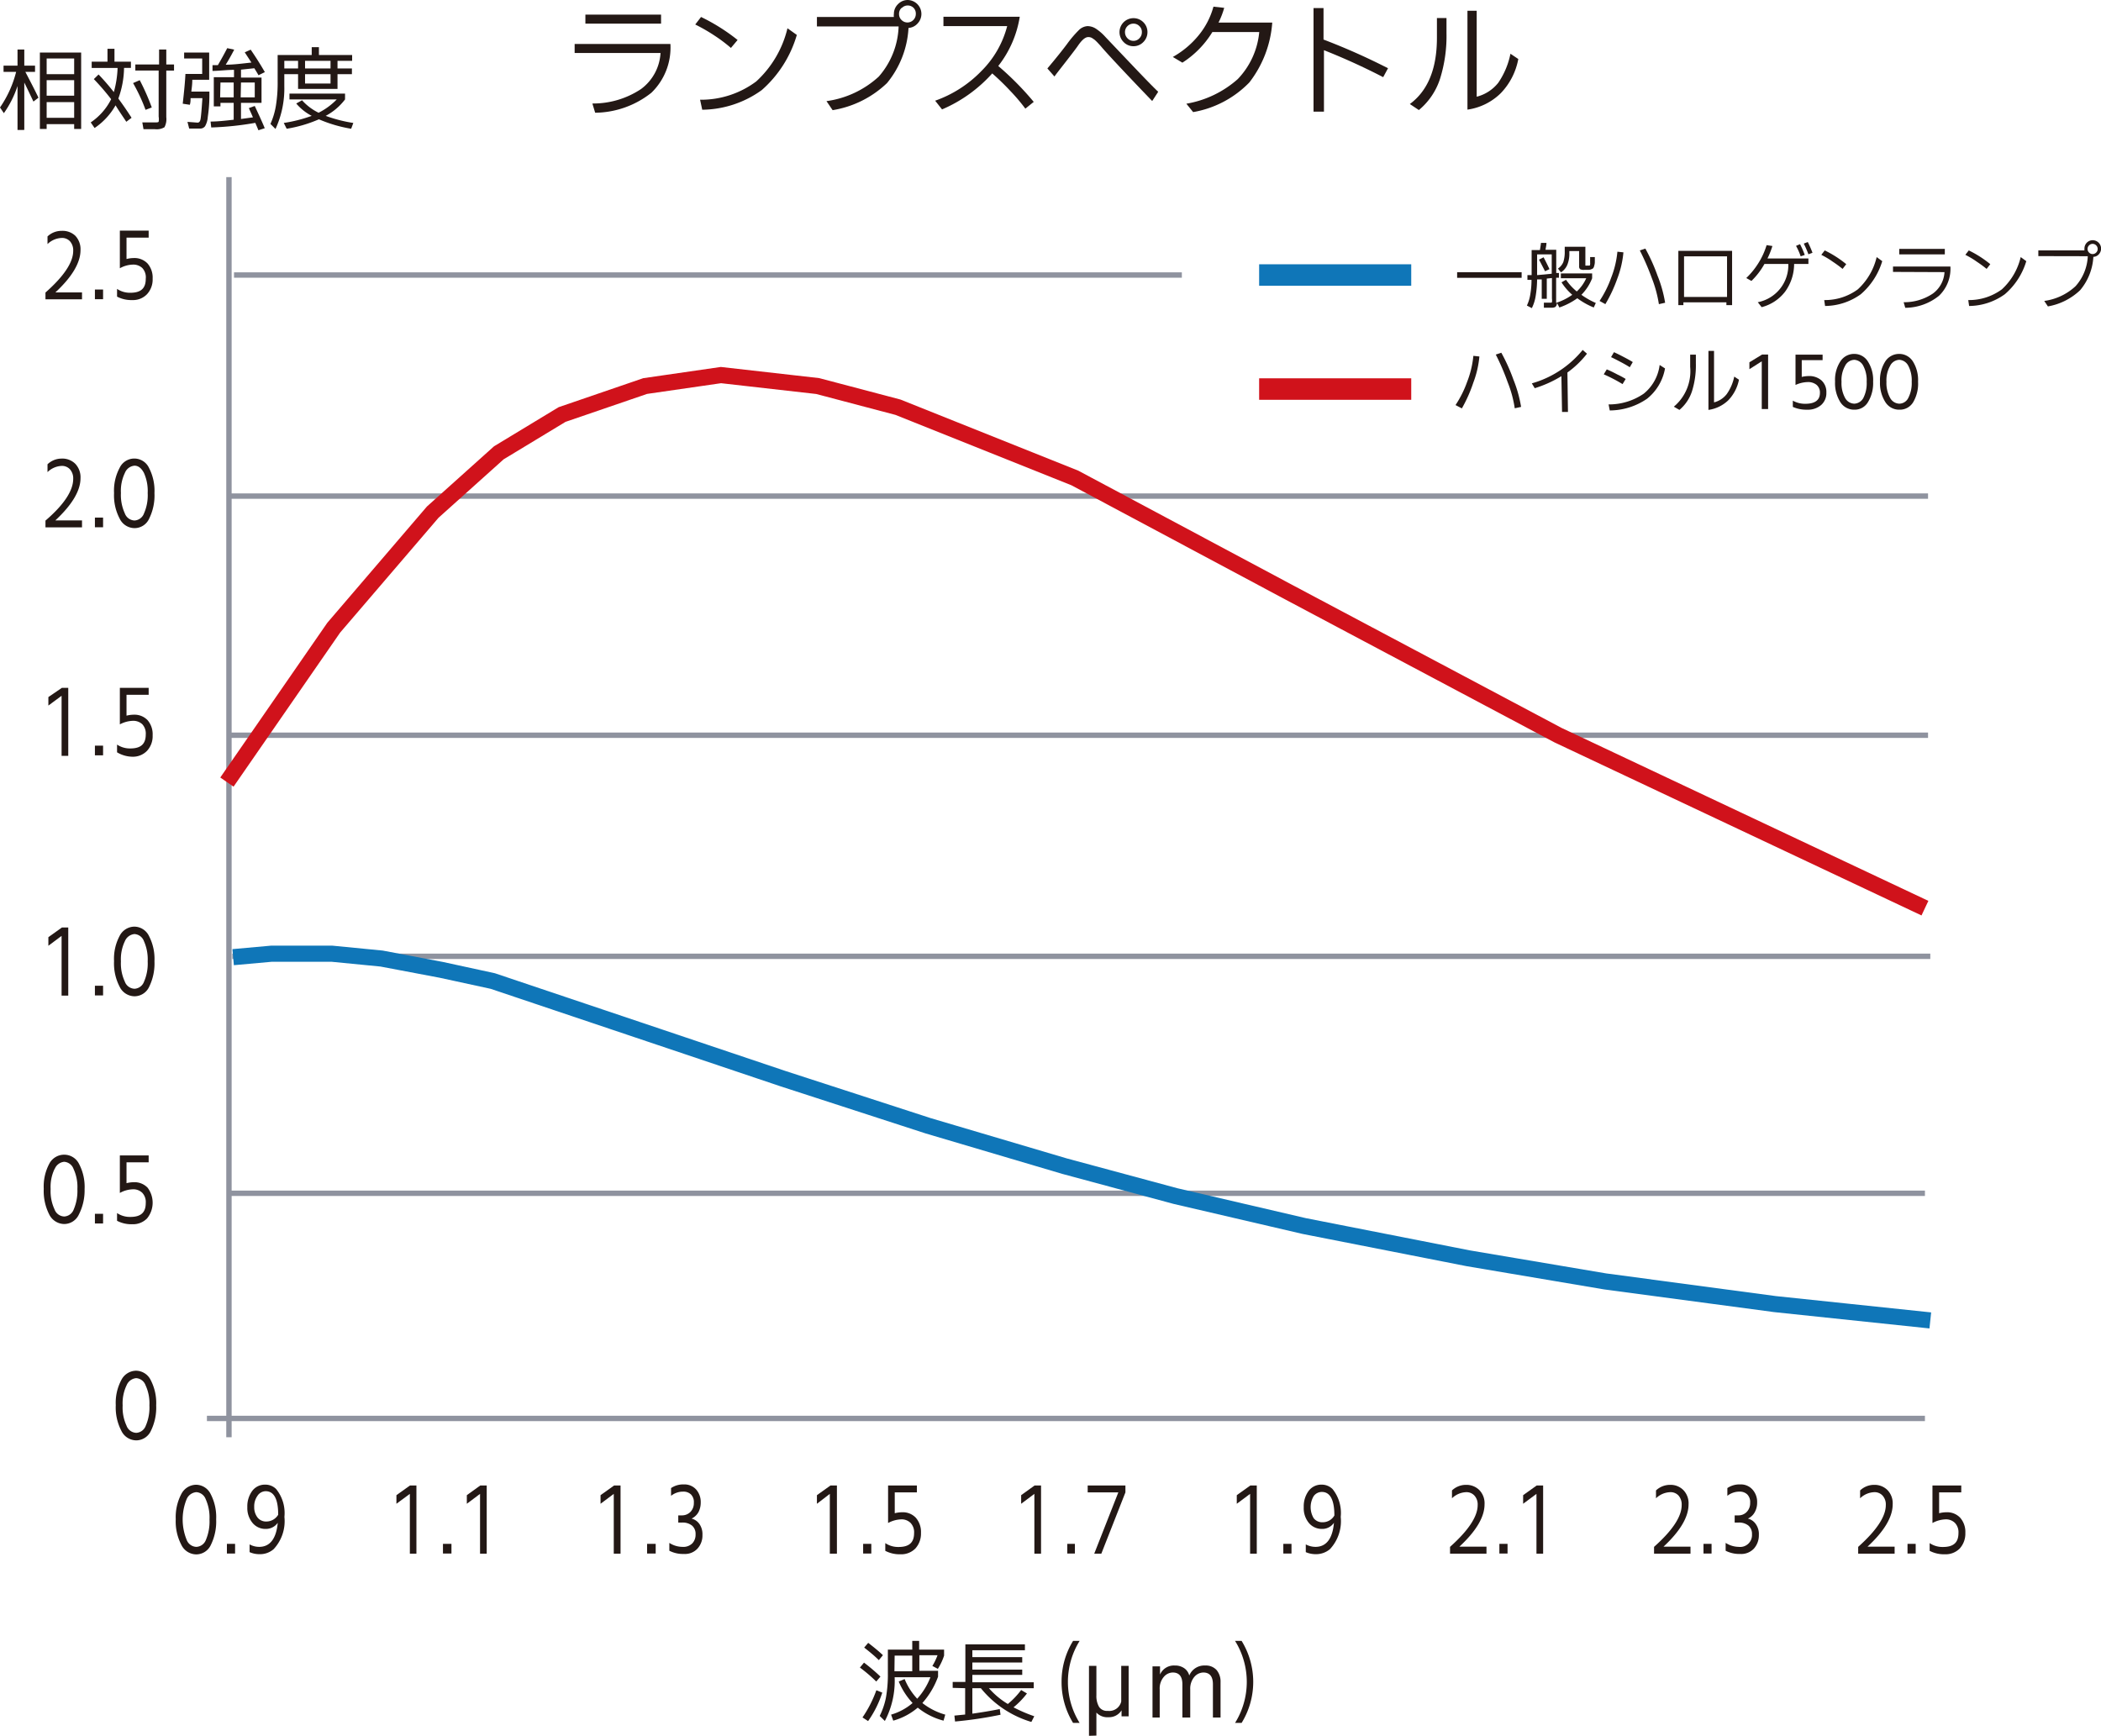 <svg xmlns="http://www.w3.org/2000/svg" viewBox="0 0 195.46 161.51"><defs><style>.cls-1{fill:#231815;}.cls-2,.cls-3,.cls-4,.cls-5,.cls-6{fill:none;stroke-miterlimit:10;}.cls-2,.cls-6{stroke:#0f76b8;}.cls-2,.cls-3{stroke-width:2px;}.cls-3,.cls-5{stroke:#d0121b;}.cls-4{stroke:#8f939f;stroke-width:0.5px;}.cls-5,.cls-6{stroke-width:1.5px;}</style></defs><g id="中中"><path class="cls-1" d="M172.87,144.56v-.63c1.71-1.53,2.57-2.82,2.57-3.89a1.22,1.22,0,0,0-.3-.88,1,1,0,0,0-.76-.32,2,2,0,0,0-1.33.57v-.73a1.88,1.88,0,0,1,1.31-.52,1.7,1.7,0,0,1,1.23.48,1.76,1.76,0,0,1,.49,1.33q0,1.77-2.34,3.94h2.52v.65Z"/><path class="cls-1" d="M177.46,144.55v-.9h.76v.9Z"/><path class="cls-1" d="M179.52,144.3v-.72a2.13,2.13,0,0,0,1.24.36c1,0,1.44-.43,1.44-1.3a1.25,1.25,0,0,0-.33-.94,1.18,1.18,0,0,0-.88-.33,2.75,2.75,0,0,0-1.21.34v-3.49h2.68v.64H180.4v1.94a2.83,2.83,0,0,1,.68-.09,1.66,1.66,0,0,1,1.28.51,2,2,0,0,1,.48,1.41,2.06,2.06,0,0,1-.52,1.45,1.84,1.84,0,0,1-1.38.54A2.9,2.9,0,0,1,179.52,144.3Z"/><path class="cls-1" d="M153.88,144.56v-.63c1.72-1.53,2.57-2.82,2.57-3.89a1.26,1.26,0,0,0-.29-.88,1,1,0,0,0-.77-.32,2,2,0,0,0-1.33.57v-.73a1.9,1.9,0,0,1,1.32-.52,1.66,1.66,0,0,1,1.22.48,1.76,1.76,0,0,1,.49,1.33q0,1.77-2.33,3.94h2.51v.65Z"/><path class="cls-1" d="M158.48,144.55v-.9h.75v.9Z"/><path class="cls-1" d="M160.54,144.29v-.73a2.33,2.33,0,0,0,1.22.37,1.1,1.1,0,0,0,1.23-1.17,1,1,0,0,0-.33-.81,1.39,1.39,0,0,0-.94-.28h-.34V141h.34a1.06,1.06,0,0,0,.78-.32,1.16,1.16,0,0,0,.32-.85,1,1,0,0,0-.27-.78,1,1,0,0,0-.72-.26,1.82,1.82,0,0,0-1.13.39v-.72a2,2,0,0,1,1.2-.34,1.44,1.44,0,0,1,1.14.48,1.72,1.72,0,0,1,.43,1.2,1.82,1.82,0,0,1-.22.9,1.38,1.38,0,0,1-.64.6,1.23,1.23,0,0,1,.74.52,1.59,1.59,0,0,1,.28,1,1.85,1.85,0,0,1-.46,1.27,1.61,1.61,0,0,1-1.26.5A2.83,2.83,0,0,1,160.54,144.29Z"/><path class="cls-1" d="M134.9,144.56v-.63c1.71-1.53,2.57-2.82,2.57-3.89a1.22,1.22,0,0,0-.3-.88,1,1,0,0,0-.76-.32,2,2,0,0,0-1.33.57v-.73a1.88,1.88,0,0,1,1.31-.52,1.7,1.7,0,0,1,1.23.48,1.76,1.76,0,0,1,.49,1.33q0,1.77-2.34,3.94h2.52v.65Z"/><path class="cls-1" d="M139.49,144.55v-.9h.76v.9Z"/><path class="cls-1" d="M141.7,139.92v-.8l1.26-.9h.6v6.34h-.62V139Z"/><path class="cls-1" d="M115.06,139.92v-.8l1.26-.9h.6v6.34h-.62V139Z"/><path class="cls-1" d="M119.39,144.55v-.9h.76v.9Z"/><path class="cls-1" d="M121.78,141.72a2.15,2.15,0,0,1-.49-1.48,2.42,2.42,0,0,1,.45-1.51,1.47,1.47,0,0,1,1.23-.59,1.43,1.43,0,0,1,1,.41,3.55,3.55,0,0,1,.76,2.59,3.82,3.82,0,0,1-1,3,2,2,0,0,1-1.32.47,2.31,2.31,0,0,1-.93-.19v-.72a1.94,1.94,0,0,0,.9.23c1,0,1.59-.75,1.72-2.24a1.31,1.31,0,0,1-1.13.57A1.56,1.56,0,0,1,121.78,141.72Zm.44-2.52a2,2,0,0,0,0,2.07,1,1,0,0,0,.82.37,1.25,1.25,0,0,0,1.1-.63c0-1.46-.4-2.19-1.16-2.19A.93.93,0,0,0,122.22,139.2Z"/><path class="cls-1" d="M95,139.92v-.8l1.25-.9h.6v6.34h-.62V139Z"/><path class="cls-1" d="M99.29,144.55v-.9H100v.9Z"/><path class="cls-1" d="M101.19,138.86v-.64h3.51v.64l-2.24,5.7h-.66l2.24-5.7Z"/><path class="cls-1" d="M76,139.92v-.8l1.26-.9h.6v6.34H77.2V139Z"/><path class="cls-1" d="M80.3,144.55v-.9h.76v.9Z"/><path class="cls-1" d="M82.36,144.3v-.72a2.13,2.13,0,0,0,1.24.36c1,0,1.44-.43,1.44-1.3a1.25,1.25,0,0,0-.33-.94,1.18,1.18,0,0,0-.88-.33,2.75,2.75,0,0,0-1.21.34v-3.49H85.3v.64H83.24v1.94a2.83,2.83,0,0,1,.68-.09,1.66,1.66,0,0,1,1.28.51,2,2,0,0,1,.48,1.41,2.06,2.06,0,0,1-.52,1.45,1.84,1.84,0,0,1-1.38.54A2.9,2.9,0,0,1,82.36,144.3Z"/><path class="cls-1" d="M55.87,139.92v-.8l1.26-.9h.6v6.34H57.1V139Z"/><path class="cls-1" d="M60.2,144.55v-.9H61v.9Z"/><path class="cls-1" d="M62.27,144.29v-.73a2.28,2.28,0,0,0,1.22.37,1.18,1.18,0,0,0,.91-.32,1.16,1.16,0,0,0,.31-.85,1,1,0,0,0-.33-.81,1.38,1.38,0,0,0-.93-.28H63.1V141h.35a1.1,1.1,0,0,0,.78-.32,1.16,1.16,0,0,0,.32-.85,1,1,0,0,0-.27-.78,1,1,0,0,0-.72-.26,1.78,1.78,0,0,0-1.13.39v-.72a2,2,0,0,1,1.19-.34,1.46,1.46,0,0,1,1.15.48,1.76,1.76,0,0,1,.42,1.2,1.93,1.93,0,0,1-.21.9,1.49,1.49,0,0,1-.64.6,1.26,1.26,0,0,1,.74.52,1.66,1.66,0,0,1,.27,1,1.8,1.8,0,0,1-.46,1.27,1.58,1.58,0,0,1-1.25.5A2.8,2.8,0,0,1,62.27,144.29Z"/><path class="cls-1" d="M36.88,139.92v-.8l1.26-.9h.6v6.34h-.61V139Z"/><path class="cls-1" d="M41.21,144.55v-.9H42v.9Z"/><path class="cls-1" d="M43.43,139.92v-.8l1.25-.9h.6v6.34h-.62V139Z"/><path class="cls-1" d="M16.87,143.74a4.69,4.69,0,0,1-.52-2.38,4.62,4.62,0,0,1,.52-2.35,1.57,1.57,0,0,1,1.37-.86,1.53,1.53,0,0,1,1.36.87,4.63,4.63,0,0,1,.51,2.35,4.91,4.91,0,0,1-.49,2.37,1.5,1.5,0,0,1-1.36.89A1.56,1.56,0,0,1,16.87,143.74Zm.49-4.24a5,5,0,0,0,0,3.76,1,1,0,0,0,.91.67,1,1,0,0,0,.89-.66,4.39,4.39,0,0,0,.33-1.89,4.14,4.14,0,0,0-.35-1.88,1,1,0,0,0-.87-.66A1.07,1.07,0,0,0,17.36,139.5Z"/><path class="cls-1" d="M21.11,144.55v-.9h.76v.9Z"/><path class="cls-1" d="M23.51,141.72a2.16,2.16,0,0,1-.5-1.48,2.42,2.42,0,0,1,.45-1.51,1.47,1.47,0,0,1,1.23-.59,1.41,1.41,0,0,1,1,.41,3.55,3.55,0,0,1,.77,2.59,3.82,3.82,0,0,1-1,3,1.92,1.92,0,0,1-1.32.47,2.23,2.23,0,0,1-.92-.19v-.72a1.87,1.87,0,0,0,.89.23c1,0,1.59-.75,1.73-2.24a1.34,1.34,0,0,1-1.14.57A1.54,1.54,0,0,1,23.51,141.72Zm.43-2.52a1.67,1.67,0,0,0-.29,1,1.55,1.55,0,0,0,.31,1,1,1,0,0,0,.82.37,1.28,1.28,0,0,0,1.1-.63q0-2.19-1.17-2.19A.93.93,0,0,0,23.94,139.2Z"/><path class="cls-1" d="M11.29,133.13a4.69,4.69,0,0,1-.52-2.38,4.52,4.52,0,0,1,.52-2.35,1.56,1.56,0,0,1,1.37-.86,1.54,1.54,0,0,1,1.36.87,4.63,4.63,0,0,1,.51,2.35,4.91,4.91,0,0,1-.49,2.37,1.51,1.51,0,0,1-1.36.89A1.55,1.55,0,0,1,11.29,133.13Zm.49-4.24a3.87,3.87,0,0,0-.37,1.88,4,4,0,0,0,.36,1.88,1,1,0,0,0,.91.67,1,1,0,0,0,.88-.66,4.23,4.23,0,0,0,.34-1.89,4,4,0,0,0-.36-1.88,1,1,0,0,0-.87-.66A1.07,1.07,0,0,0,11.78,128.89Z"/><path class="cls-1" d="M4.58,113a4.8,4.8,0,0,1-.51-2.38,4.52,4.52,0,0,1,.52-2.35A1.56,1.56,0,0,1,6,107.44a1.54,1.54,0,0,1,1.36.87,4.59,4.59,0,0,1,.51,2.34A4.93,4.93,0,0,1,7.34,113a1.51,1.51,0,0,1-1.36.89A1.58,1.58,0,0,1,4.58,113Zm.5-4.24a3.87,3.87,0,0,0-.37,1.88,4,4,0,0,0,.36,1.88,1,1,0,0,0,.91.67,1,1,0,0,0,.88-.66,4.37,4.37,0,0,0,.34-1.89,4,4,0,0,0-.36-1.88,1,1,0,0,0-.87-.66A1.06,1.06,0,0,0,5.08,108.79Z"/><path class="cls-1" d="M8.83,113.84v-.9h.76v.9Z"/><path class="cls-1" d="M10.89,113.59v-.72a2.13,2.13,0,0,0,1.24.36c1,0,1.43-.43,1.43-1.3a1.25,1.25,0,0,0-.32-.94,1.18,1.18,0,0,0-.88-.33,2.62,2.62,0,0,0-1.21.34v-3.49h2.68v.64H11.77v1.94a2.83,2.83,0,0,1,.68-.09,1.68,1.68,0,0,1,1.28.51,2.31,2.31,0,0,1-.05,2.86,1.82,1.82,0,0,1-1.37.54A2.87,2.87,0,0,1,10.89,113.59Z"/><path class="cls-1" d="M4.5,88v-.8l1.26-.9h.59v6.34H5.73V87.08Z"/><path class="cls-1" d="M8.83,92.62v-.9h.76v.9Z"/><path class="cls-1" d="M11.13,91.81a4.69,4.69,0,0,1-.52-2.38,4.52,4.52,0,0,1,.52-2.35,1.56,1.56,0,0,1,1.37-.86,1.53,1.53,0,0,1,1.36.87,4.63,4.63,0,0,1,.51,2.35,4.91,4.91,0,0,1-.49,2.37,1.51,1.51,0,0,1-1.36.89A1.56,1.56,0,0,1,11.13,91.81Zm.49-4.24a3.87,3.87,0,0,0-.37,1.88,4,4,0,0,0,.36,1.88,1,1,0,0,0,.91.67,1,1,0,0,0,.88-.66,4.23,4.23,0,0,0,.34-1.89,4.14,4.14,0,0,0-.35-1.88,1,1,0,0,0-.88-.66A1.07,1.07,0,0,0,11.62,87.57Z"/><path class="cls-1" d="M4.5,65.65v-.79L5.76,64h.59v6.33H5.73V64.74Z"/><path class="cls-1" d="M8.83,70.28v-.9h.76v.9Z"/><path class="cls-1" d="M10.89,70v-.72a2.13,2.13,0,0,0,1.24.36c1,0,1.43-.44,1.43-1.3a1.27,1.27,0,0,0-.32-.95,1.22,1.22,0,0,0-.88-.32,2.73,2.73,0,0,0-1.21.33V64h2.68v.65H11.77v1.94a2.83,2.83,0,0,1,.68-.09,1.68,1.68,0,0,1,1.28.51,2,2,0,0,1,.47,1.41,2,2,0,0,1-.52,1.44,1.82,1.82,0,0,1-1.37.55A2.87,2.87,0,0,1,10.89,70Z"/><path class="cls-1" d="M4.23,49.07v-.63C6,46.92,6.81,45.62,6.81,44.56a1.26,1.26,0,0,0-.3-.89,1,1,0,0,0-.77-.32,2,2,0,0,0-1.32.58V43.2a1.89,1.89,0,0,1,1.31-.53A1.7,1.7,0,0,1,7,43.15a1.82,1.82,0,0,1,.49,1.34q0,1.75-2.34,3.93H7.63v.65Z"/><path class="cls-1" d="M8.83,49.06v-.9h.76v.9Z"/><path class="cls-1" d="M11.13,48.25a4.63,4.63,0,0,1-.52-2.37,4.5,4.5,0,0,1,.52-2.35,1.51,1.51,0,0,1,2.73,0,4.63,4.63,0,0,1,.51,2.35,4.86,4.86,0,0,1-.49,2.37,1.49,1.49,0,0,1-1.36.89A1.55,1.55,0,0,1,11.13,48.25ZM11.62,44a3.82,3.82,0,0,0-.37,1.87,4.07,4.07,0,0,0,.36,1.89,1,1,0,0,0,.91.67,1,1,0,0,0,.88-.67,4.15,4.15,0,0,0,.34-1.88A4.11,4.11,0,0,0,13.39,44c-.24-.45-.53-.67-.88-.67A1.06,1.06,0,0,0,11.62,44Z"/><path class="cls-1" d="M4.23,27.85v-.63q2.58-2.28,2.58-3.88a1.26,1.26,0,0,0-.3-.89,1,1,0,0,0-.77-.31,2,2,0,0,0-1.32.57V22a1.88,1.88,0,0,1,1.31-.52A1.73,1.73,0,0,1,7,21.93a1.82,1.82,0,0,1,.49,1.34c0,1.17-.78,2.49-2.34,3.94H7.63v.64Z"/><path class="cls-1" d="M8.83,27.84v-.9h.76v.9Z"/><path class="cls-1" d="M10.89,27.6v-.72a2.13,2.13,0,0,0,1.24.36c1,0,1.43-.43,1.43-1.3a1.27,1.27,0,0,0-.32-1,1.22,1.22,0,0,0-.88-.32,2.62,2.62,0,0,0-1.21.34v-3.5h2.68v.65H11.77V24.1a2.83,2.83,0,0,1,.68-.09,1.68,1.68,0,0,1,1.28.51,2,2,0,0,1,.47,1.41,2,2,0,0,1-.52,1.44,1.79,1.79,0,0,1-1.37.55A2.87,2.87,0,0,1,10.89,27.6Z"/><path class="cls-1" d="M0,10A10.24,10.24,0,0,0,1.5,6.69H.33V6.11h1.3V4.61h.63v1.5h1v.58h-.9c.48.92.89,1.71,1.22,2.4l-.47.36c-.35-.74-.63-1.33-.85-1.77v4.41H1.63V8A9.41,9.41,0,0,1,.36,10.53Zm3.71,2V4.89H7.55V12H6.9v-.45H4.34V12Zm.63-5.1H6.9V5.44H4.34Zm0,2H6.9V7.46H4.34Zm0,2.06H6.9V9.5H4.34Z"/><path class="cls-1" d="M8.44,11.39a5.69,5.69,0,0,0,1.9-2.16A22.06,22.06,0,0,0,8.73,7.36l.44-.43a21.48,21.48,0,0,1,1.42,1.64,9.5,9.5,0,0,0,.35-2.25H8.53V5.74H10V4.54h.65v1.2h1.53v.58h-.64a8.62,8.62,0,0,1-.53,2.85c.45.61.86,1.21,1.23,1.79l-.49.37c-.34-.52-.68-1-1-1.53a6.25,6.25,0,0,1-1.95,2.11Zm3.94-3.66L13,7.46A20.76,20.76,0,0,1,14.12,10l-.58.22A16.28,16.28,0,0,0,12.38,7.73Zm.21-1.17V6H14.8V4.61h.67V6h.72v.57h-.72v4.33a1.61,1.61,0,0,1-.17.94,1.42,1.42,0,0,1-.9.18l-1.05,0-.11-.63,1.13,0c.23,0,.36,0,.39-.07a1.36,1.36,0,0,0,0-.47V6.56Z"/><path class="cls-1" d="M17,9.65c.13-1.16.22-2.08.25-2.77h1.56V5.44H17.13V4.89h2.33V7.42H17.89c0,.45-.06.82-.09,1.1h1.68l0,.37c0,.91-.09,1.57-.15,2a2,2,0,0,1-.25.85.54.54,0,0,1-.48.22l-1,0-.16-.62.94.07c.15,0,.24-.11.28-.34s.1-.87.17-1.94H17.73c0,.19,0,.4-.07.62Zm2.59,1.66c.65,0,1.37-.08,2.15-.17V9.57H20.51V9.9h-.62V7.18h1.88V6.5c-.66,0-1.33.09-2,.1l0-.54h.5c.35-.6.64-1.13.87-1.58l.65.14c-.25.48-.51.95-.79,1.4.75,0,1.55-.11,2.39-.2l-.62-.95.55-.25c.44.64.89,1.34,1.32,2.09L24.05,7c-.13-.23-.26-.44-.39-.65l-1.24.13v.74h1.91V9.57H22.42v1.5l1.11-.15c-.08-.2-.21-.48-.38-.86l.55-.2c.39.84.71,1.53.93,2.07l-.59.19c-.09-.23-.19-.46-.29-.69a28.37,28.37,0,0,1-4.1.43Zm.89-2.25h1.26V7.68H20.51Zm1.91,0H23.7V7.68H22.42Z"/><path class="cls-1" d="M25.16,11.53a6.79,6.79,0,0,0,.51-1.71,13.21,13.21,0,0,0,.16-2.26V5.12H29V4.39h.67v.73h3.09v.54H31.4v.71h1.34V6.9H31.4V8.27H27.73V6.9H26.45V8A9,9,0,0,1,25.63,12Zm1.24-.09A13.41,13.41,0,0,0,29,10.78a4.7,4.7,0,0,1-1.44-1.15l.54-.3a5,5,0,0,0,1.54,1.16,6.31,6.31,0,0,0,1.69-1.24h-4.4V8.71h5.17v.54a5.46,5.46,0,0,1-1.8,1.53,13.2,13.2,0,0,0,2.57.66l-.2.54a12.81,12.81,0,0,1-3-.88,12.43,12.43,0,0,1-3,.88Zm.05-5.07h1.28V5.66H26.45Zm1.93,0h2.37V5.66H28.38Zm0,1.4h2.37V6.9H28.38Z"/><path class="cls-1" d="M53.46,4.93V4.09h8.91A5.84,5.84,0,0,1,60.6,8.63a8.54,8.54,0,0,1-5.23,1.86l-.26-.86a8.05,8.05,0,0,0,4.52-1.34,4.48,4.48,0,0,0,1.82-3.36Zm1-2.73V1.36H61.5V2.2Z"/><path class="cls-1" d="M64.68,2.28l.54-.7a17.81,17.81,0,0,1,3.4,2.14L68,4.46A14.42,14.42,0,0,0,66.5,3.33,16.55,16.55,0,0,0,64.68,2.28Zm.45,7a8.58,8.58,0,0,0,5.22-1.7,9.8,9.8,0,0,0,2.91-4.95l.87.62a10.87,10.87,0,0,1-3.26,5.13,9.61,9.61,0,0,1-5.54,1.83Z"/><path class="cls-1" d="M76,2.46V1.58h7.16a.86.86,0,0,1,0-.28,1.25,1.25,0,0,1,.39-.92A1.25,1.25,0,0,1,84.42,0a1.3,1.3,0,0,1,1.3,1.28,1.29,1.29,0,0,1-.35.9,1.24,1.24,0,0,1-.85.42,8.82,8.82,0,0,1-2,5.13,9.51,9.51,0,0,1-5.06,2.52l-.57-.84a9,9,0,0,0,4.86-2.28A7.45,7.45,0,0,0,83.6,2.46ZM83.87.74a.73.73,0,0,0-.23.56.75.75,0,0,0,.23.56.77.77,0,0,0,1.1,0,.79.79,0,0,0,.23-.56A.77.77,0,0,0,85,.74a.77.77,0,0,0-1.1,0Z"/><path class="cls-1" d="M87,9.37a11.13,11.13,0,0,0,4.3-2.76A9.11,9.11,0,0,0,93.7,2.43H87.77V1.56h7.1a9.94,9.94,0,0,1-2,4.58,27.53,27.53,0,0,1,3.3,3.34l-.78.63A17,17,0,0,0,94,8.47a23.21,23.21,0,0,0-1.69-1.64,13.21,13.21,0,0,1-4.67,3.35Z"/><path class="cls-1" d="M97.44,6.37c.76-.9,1.36-1.65,1.81-2.25a10.38,10.38,0,0,1,1.1-1.3,1.26,1.26,0,0,1,.82-.39,1.47,1.47,0,0,1,.77.23,4.62,4.62,0,0,1,.9.78s.73.77,2.07,2.18,2.28,2.39,2.84,2.92l-.56.86q-3.47-3.61-4.63-4.93c-.09-.11-.22-.26-.4-.45a4,4,0,0,0-.34-.33l-.22-.15a.69.69,0,0,0-.36-.09c-.27,0-.58.26-.94.78-.14.21-.52.71-1.15,1.52S98.17,7,98.1,7.12Zm7.09-2.46a1.29,1.29,0,0,1-.38-.92,1.3,1.3,0,0,1,1.3-1.3,1.29,1.29,0,0,1,.92.38,1.28,1.28,0,0,1,.38.92,1.29,1.29,0,0,1-.38.92,1.26,1.26,0,0,1-.92.39A1.25,1.25,0,0,1,104.53,3.91Zm.36-1.48a.77.77,0,0,0-.23.56.81.81,0,0,0,.23.57.74.74,0,0,0,.56.24.72.72,0,0,0,.55-.24.77.77,0,0,0,.23-.57.73.73,0,0,0-.23-.56.75.75,0,0,0-.55-.23A.77.77,0,0,0,104.89,2.43Z"/><path class="cls-1" d="M109.11,5.3a8.41,8.41,0,0,0,2.39-2A7.18,7.18,0,0,0,112.89.62l1,.11a7.44,7.44,0,0,1-.53,1.37h5a10.29,10.29,0,0,1-2.13,5.57A9.53,9.53,0,0,1,111,10.43l-.63-.78a9.64,9.64,0,0,0,4.78-2.29,7.28,7.28,0,0,0,2-4.38h-4.36A8.84,8.84,0,0,1,110,5.83Z"/><path class="cls-1" d="M122.2,10.39V.75h.93V3.68a60.1,60.1,0,0,1,6,2.67l-.45.83a60,60,0,0,0-5.51-2.51v5.72Z"/><path class="cls-1" d="M131.16,9.68q2.52-1.86,2.52-6.16V1.68h.89v1.4a13.32,13.32,0,0,1-.6,4.25A6.29,6.29,0,0,1,132,10.24Zm5.36.52V1h.86V9a3.75,3.75,0,0,0,2-1.29A7.31,7.31,0,0,0,140.52,5l.73.49a6.2,6.2,0,0,1-1.64,3.19A5.51,5.51,0,0,1,136.52,10.2Z"/><path class="cls-1" d="M135.56,25.85v-.52h6v.52Z"/><path class="cls-1" d="M142.05,28.43a3.72,3.72,0,0,0,.31-1,7.86,7.86,0,0,0,.12-1.39l-.38,0v-.44l.39,0V23.27h.77c.06-.35.09-.57.1-.67l.51,0c0,.18-.05.4-.09.64h1v2.16l.25,0v.44l-.26,0v1.94c0,.13,0,.26,0,.4a5.52,5.52,0,0,0,1.5-.75,5.43,5.43,0,0,1-1-1.16l.42-.24a5.24,5.24,0,0,0,1,1.09,3.78,3.78,0,0,0,.88-1.23h-2.36v-.45h2.91v.45a4.5,4.5,0,0,1-1,1.54,7.18,7.18,0,0,0,1.34.76l-.19.42a6.88,6.88,0,0,1-1.53-.86,6.35,6.35,0,0,1-1.67.86l-.22-.43a.56.56,0,0,1-.14.37.62.62,0,0,1-.33.08l-.75,0v-.47l.63,0c.06,0,.11,0,.12-.05a1.16,1.16,0,0,0,0-.34v-1.9l-.48.05v1.88h-.47V26L143,26a10.13,10.13,0,0,1-.14,1.58,3.87,3.87,0,0,1-.35,1.09ZM143,25.6l1.36-.13v-1.8H143Zm.2-1.45.4-.21c.13.24.32.61.55,1.1l-.41.2C143.46,24.7,143.28,24.34,143.17,24.15Zm1.74.84a1.37,1.37,0,0,0,.5-.61,3.09,3.09,0,0,0,.13-1v-.42h1.92V24.6c0,.07,0,.1,0,.11a.31.31,0,0,0,.13,0h.23a.09.09,0,0,0,.08-.05.3.3,0,0,1,0-.08.34.34,0,0,0,0-.15,1.5,1.5,0,0,0,0-.2,2.16,2.16,0,0,0,0-.31l.44,0c0,.22,0,.39,0,.49a1.28,1.28,0,0,1-.06.33.53.53,0,0,1-.09.21.37.37,0,0,1-.18.1.61.61,0,0,1-.25.06h-.41a.74.74,0,0,1-.37-.06.31.31,0,0,1-.1-.27V23.36H146v.17a2.73,2.73,0,0,1-.19,1.11,1.54,1.54,0,0,1-.59.7Z"/><path class="cls-1" d="M148.81,28a9.83,9.83,0,0,0,1.08-2.16,8.87,8.87,0,0,0,.58-2.42l.56.06a9.15,9.15,0,0,1-.56,2.42,13.32,13.32,0,0,1-1.12,2.4Zm3.75-4.7.51-.17a16.9,16.9,0,0,1,1.13,2.51,12,12,0,0,1,.71,2.53l-.58.13a11.57,11.57,0,0,0-.66-2.43A23.08,23.08,0,0,0,152.56,23.31Z"/><path class="cls-1" d="M156.14,28.39V23.34h5v5.05h-.53v-.26h-4v.26Zm.53-.76h4V23.85h-4Z"/><path class="cls-1" d="M162.46,25.87a7.18,7.18,0,0,0,1.14-1.41,6.78,6.78,0,0,0,.75-1.65l.54.08a7.56,7.56,0,0,1-.46,1.16h3.81v.51h-1.33a4.39,4.39,0,0,1-.84,2.58,4,4,0,0,1-2.18,1.44l-.36-.46a3.51,3.51,0,0,0,2.84-3.56h-2.22a6.77,6.77,0,0,1-1.21,1.58Zm4.64-3,.36-.15a8.36,8.36,0,0,1,.44,1l-.38.13A5.78,5.78,0,0,0,167.1,22.9Zm.72-.21.36-.14a9,9,0,0,1,.44,1l-.38.14A9.16,9.16,0,0,0,167.82,22.69Z"/><path class="cls-1" d="M169.44,23.71l.32-.41a10,10,0,0,1,2,1.28l-.34.44a11.42,11.42,0,0,0-.93-.68C170.16,24.1,169.79,23.89,169.44,23.71Zm.27,4.21a5.15,5.15,0,0,0,3.13-1,5.92,5.92,0,0,0,1.75-3l.52.38a6.57,6.57,0,0,1-2,3.08,5.76,5.76,0,0,1-3.32,1.09Z"/><path class="cls-1" d="M176.11,25.3v-.5h5.34a3.48,3.48,0,0,1-1.06,2.72,5.05,5.05,0,0,1-3.14,1.12l-.15-.52a4.76,4.76,0,0,0,2.71-.8,2.65,2.65,0,0,0,1.09-2Zm.58-1.63v-.51h4.24v.51Z"/><path class="cls-1" d="M182.84,23.71l.32-.41a10,10,0,0,1,2,1.28l-.34.44a11.42,11.42,0,0,0-.93-.68C183.56,24.1,183.19,23.89,182.84,23.71Zm.27,4.21a5.15,5.15,0,0,0,3.13-1,5.92,5.92,0,0,0,1.75-3l.52.38a6.5,6.5,0,0,1-2,3.08,5.76,5.76,0,0,1-3.32,1.09Z"/><path class="cls-1" d="M189.63,23.83V23.3h4.29a1,1,0,0,1,0-.17.77.77,0,0,1,.77-.78.79.79,0,0,1,.78.77.8.8,0,0,1-.21.54.72.72,0,0,1-.51.24A5.28,5.28,0,0,1,193.52,27a5.77,5.77,0,0,1-3,1.51l-.34-.51a5.29,5.29,0,0,0,2.91-1.37,4.46,4.46,0,0,0,1.14-2.79Zm4.72-1a.46.46,0,0,0-.14.34.45.45,0,0,0,.14.33.46.46,0,0,0,.66,0,.45.45,0,0,0,.14-.33.46.46,0,0,0-.14-.34.46.46,0,0,0-.66,0Z"/><path class="cls-1" d="M135.41,37.69a9.83,9.83,0,0,0,1.08-2.16,9,9,0,0,0,.58-2.42l.56.06a9.15,9.15,0,0,1-.56,2.42A13.32,13.32,0,0,1,136,38Zm3.75-4.7.51-.17a16.9,16.9,0,0,1,1.13,2.51,12,12,0,0,1,.71,2.53l-.59.13a10.7,10.7,0,0,0-.66-2.43A21.47,21.47,0,0,0,139.16,33Z"/><path class="cls-1" d="M142.51,35.67a9.4,9.4,0,0,0,4.73-3.11l.4.35a8.89,8.89,0,0,1-1.82,1.75l.05,3.67h-.55L145.26,35a10.78,10.78,0,0,1-2.48,1.12Z"/><path class="cls-1" d="M149.2,34.83l.28-.46c.3.12.64.29,1,.48a7.43,7.43,0,0,1,.76.41l-.29.48A14.39,14.39,0,0,0,149.2,34.83Zm.45,2.8a5.72,5.72,0,0,0,3.27-1,4.08,4.08,0,0,0,1.48-2.67l.5.32a4.64,4.64,0,0,1-1.67,2.82,6.16,6.16,0,0,1-3.47,1.09Zm.23-4.4.27-.46c.25.11.57.27.95.47s.65.35.8.45l-.28.48c-.18-.12-.45-.28-.83-.48S150.12,33.34,149.88,33.23Z"/><path class="cls-1" d="M155.72,37.84a4.3,4.3,0,0,0,1.52-3.7V33h.53v.84a8,8,0,0,1-.36,2.56,3.79,3.79,0,0,1-1.17,1.74Zm3.22.3V32.65h.52v4.79a2.17,2.17,0,0,0,1.18-.77,4.3,4.3,0,0,0,.7-1.63l.44.29a3.83,3.83,0,0,1-1,1.92A3.33,3.33,0,0,1,158.94,38.14Z"/><path class="cls-1" d="M162.75,34.35v-.64l1.18-.72h.56v5.07h-.59V33.62Z"/><path class="cls-1" d="M166.79,37.86v-.58a2.31,2.31,0,0,0,1.17.29c.9,0,1.35-.35,1.35-1a.93.93,0,0,0-.31-.76,1.25,1.25,0,0,0-.83-.26,2.85,2.85,0,0,0-1.13.27V33h2.52v.51h-1.94v1.56a3,3,0,0,1,.64-.08,1.73,1.73,0,0,1,1.2.41,1.45,1.45,0,0,1,.45,1.13,1.47,1.47,0,0,1-.49,1.16,1.89,1.89,0,0,1-1.3.43A3.07,3.07,0,0,1,166.79,37.86Z"/><path class="cls-1" d="M171.2,37.4a3.32,3.32,0,0,1-.48-1.9,3.14,3.14,0,0,1,.49-1.87,1.51,1.51,0,0,1,1.29-.7,1.48,1.48,0,0,1,1.27.7,3.18,3.18,0,0,1,.49,1.88,3.39,3.39,0,0,1-.47,1.89,1.43,1.43,0,0,1-1.28.72A1.51,1.51,0,0,1,171.2,37.4Zm.47-3.39a2.7,2.7,0,0,0-.35,1.51,2.85,2.85,0,0,0,.33,1.5,1,1,0,0,0,.86.54,1,1,0,0,0,.84-.53,3,3,0,0,0,.31-1.51,2.89,2.89,0,0,0-.33-1.51,1,1,0,0,0-.82-.53A1,1,0,0,0,171.67,34Z"/><path class="cls-1" d="M175.39,37.4a3.32,3.32,0,0,1-.49-1.9,3.22,3.22,0,0,1,.49-1.87,1.53,1.53,0,0,1,1.29-.7,1.5,1.5,0,0,1,1.28.7,3.25,3.25,0,0,1,.48,1.88A3.39,3.39,0,0,1,178,37.4a1.44,1.44,0,0,1-1.28.72A1.51,1.51,0,0,1,175.39,37.4Zm.47-3.39a2.7,2.7,0,0,0-.36,1.51,2.85,2.85,0,0,0,.34,1.5,1,1,0,0,0,.86.54.94.94,0,0,0,.83-.53,3,3,0,0,0,.32-1.51,2.89,2.89,0,0,0-.33-1.51,1,1,0,0,0-.82-.53A1,1,0,0,0,175.86,34Z"/><line class="cls-2" x1="117.14" y1="25.59" x2="131.29" y2="25.59"/><line class="cls-3" x1="117.14" y1="36.2" x2="131.29" y2="36.2"/><path class="cls-1" d="M80,155.16l.38-.46A17.66,17.66,0,0,1,81.91,156l-.39.46A14.27,14.27,0,0,0,80,155.16Zm.24,4.64a11,11,0,0,0,1.29-2.53l.55.22a9.66,9.66,0,0,1-1.32,2.65Zm.15-6.49.38-.45c.53.41,1,.79,1.37,1.15l-.38.46C81.38,154.09,80.92,153.71,80.41,153.31Zm1.45,6.35a6.81,6.81,0,0,0,.58-1.7,12.2,12.2,0,0,0,.18-2.27v-2.2h2.27v-.81h.64v.81h2.32v.56a5.51,5.51,0,0,1-.58,1.23l-.51-.27a5.38,5.38,0,0,0,.48-1H85.53v1.45h1.74v.55a7.63,7.63,0,0,1-1.46,2.45,6.11,6.11,0,0,0,2.13,1.08l-.16.56a6.32,6.32,0,0,1-2.4-1.21,6,6,0,0,1-2.28,1.21l-.2-.56a5.37,5.37,0,0,0,2-1.08,6.73,6.73,0,0,1-1.29-2l.55-.23a6,6,0,0,0,1.17,1.83,6.43,6.43,0,0,0,1.23-2H83.23v0a8,8,0,0,1-.91,4.07Zm1.37-4.16h1.66v-1.45H83.23Z"/><path class="cls-1" d="M88.63,157.05v-.55h1.18V153h5.54v.55H90.46v.64H95.1v.5H90.46v.66H95.1v.49H90.46v.69h5.71v.55H92a7.35,7.35,0,0,0,1.76,1.47,7.37,7.37,0,0,0,1.24-1.3l.54.32a7.66,7.66,0,0,1-1.25,1.29,13.66,13.66,0,0,0,1.93.83l-.27.53a9.56,9.56,0,0,1-4.7-3.14h-.79v2.37c.86-.12,1.71-.26,2.55-.43l.07.53a37.35,37.35,0,0,1-4.23.63l-.06-.55,1-.1v-2.45Z"/><path class="cls-1" d="M98.76,156.5a7.22,7.22,0,0,1,1.07-3.82h.61a7.22,7.22,0,0,0,0,7.63h-.61A7.22,7.22,0,0,1,98.76,156.5Z"/><path class="cls-1" d="M101.31,161.51V155H102v2.74a2,2,0,0,0,.25,1.08.88.88,0,0,0,.81.37,1.14,1.14,0,0,0,1.25-.87V155H105v4.7h-.66l0-.56a1.37,1.37,0,0,1-1.21.64,1.4,1.4,0,0,1-1.13-.43v2.14Z"/><path class="cls-1" d="M107.22,159.81v-4.76h.7v.76a1.4,1.4,0,0,1,1.37-.84,1.48,1.48,0,0,1,.88.25,1.19,1.19,0,0,1,.47.68,1.51,1.51,0,0,1,1.48-.93,1.34,1.34,0,0,1,1.07.43,1.68,1.68,0,0,1,.36,1.13v3.28h-.71v-3.09c0-.73-.3-1.1-.9-1.1a1.13,1.13,0,0,0-.83.41,1.69,1.69,0,0,0-.38,1.16v2.62H110v-3.09c0-.73-.3-1.1-.9-1.1a1.11,1.11,0,0,0-.83.41,1.64,1.64,0,0,0-.38,1.16v2.62Z"/><path class="cls-1" d="M114.9,160.31a7.22,7.22,0,0,0,0-7.63h.61a7.28,7.28,0,0,1,0,7.63Z"/><line class="cls-4" x1="21.3" y1="16.48" x2="21.3" y2="133.73"/><line class="cls-4" x1="19.25" y1="131.98" x2="179.08" y2="131.98"/><line class="cls-4" x1="21.11" y1="111.03" x2="179.08" y2="111.03"/><line class="cls-4" x1="21.61" y1="88.98" x2="179.58" y2="88.98"/><line class="cls-4" x1="21.4" y1="68.41" x2="179.37" y2="68.41"/><line class="cls-4" x1="21.4" y1="46.16" x2="179.37" y2="46.16"/><line class="cls-4" x1="21.77" y1="25.59" x2="109.95" y2="25.59"/><polyline class="cls-5" points="21.11 72.77 31.05 58.4 40.26 47.65 46.41 42.13 52.29 38.57 60.02 35.92 67.07 34.9 76.07 35.92 83.54 37.89 99.99 44.47 119.97 55.14 144.96 68.41 179.08 84.5"/><polyline class="cls-6" points="21.69 89.06 25.24 88.74 30.89 88.74 35.5 89.19 41.05 90.24 45.84 91.28 61.42 96.52 72.83 100.36 86.35 104.75 99.05 108.51 109.36 111.29 121.34 114.08 136.6 117.08 149.33 119.23 165.12 121.34 179.58 122.86"/></g></svg>